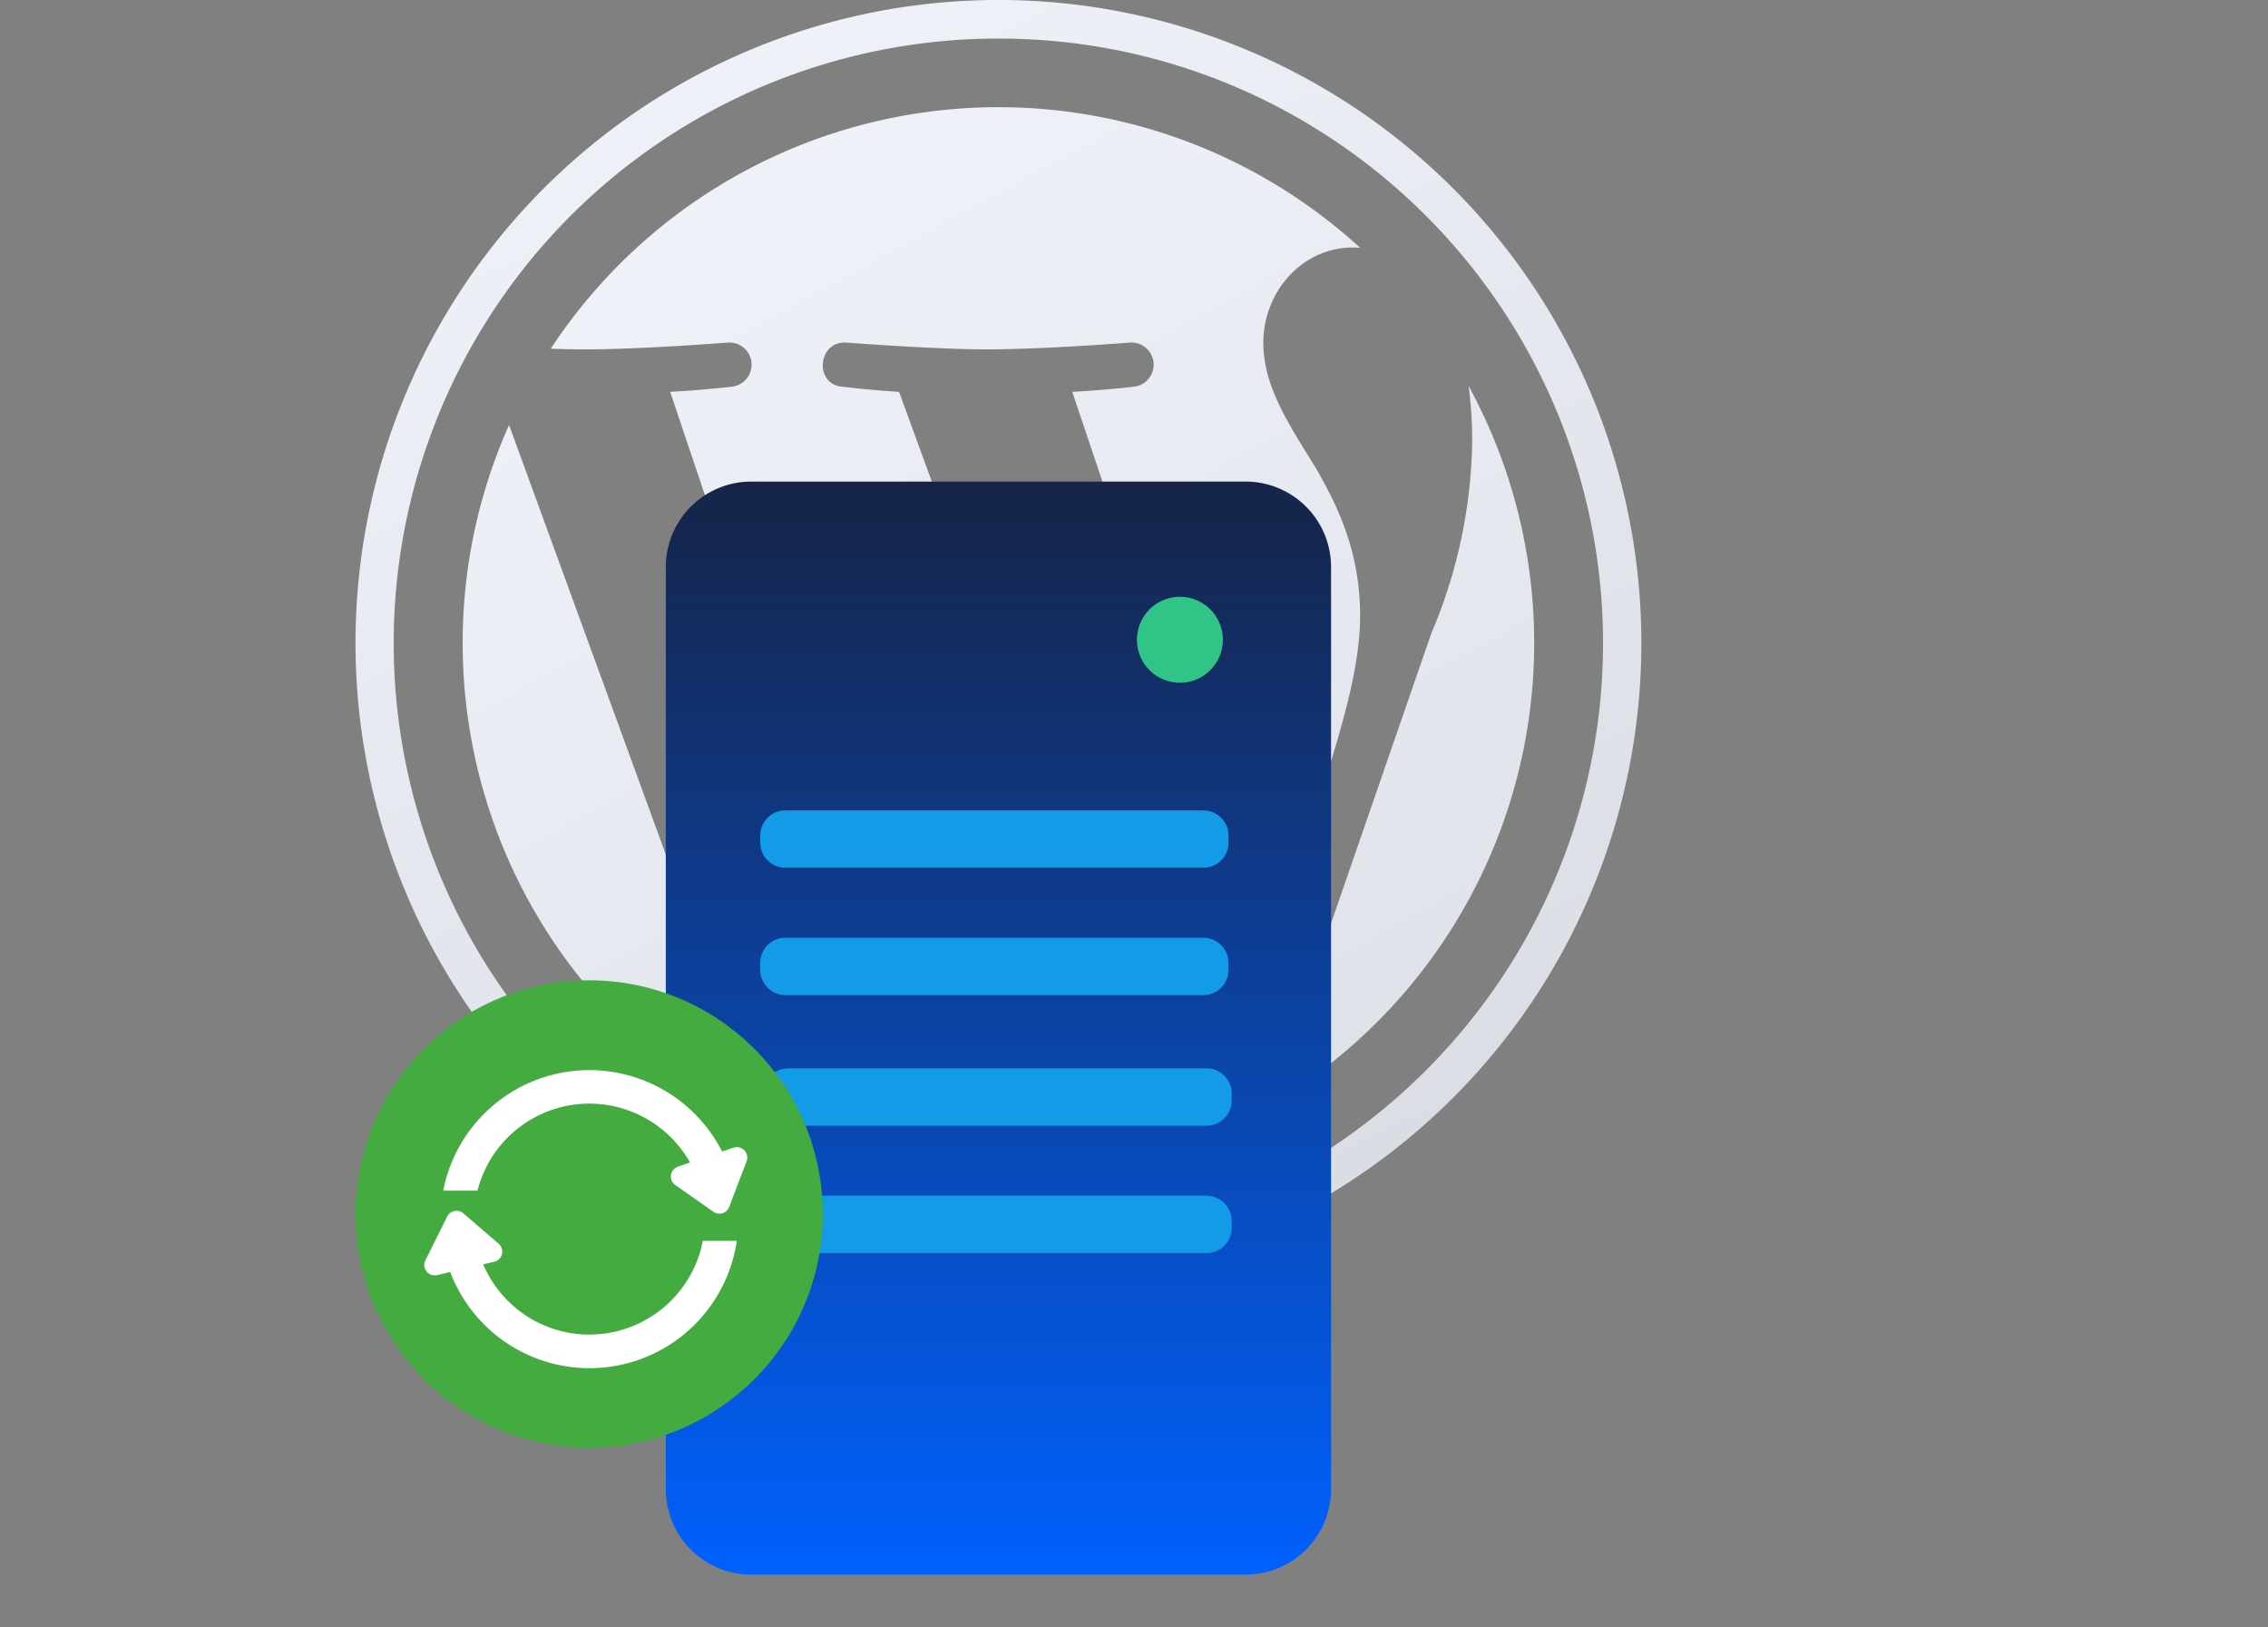 <svg xmlns="http://www.w3.org/2000/svg" xmlns:xlink="http://www.w3.org/1999/xlink" width="230" height="165" viewBox="0 0 230 165">
  <rect x="0" y="0" width="230" height="165" fill="#808080" stroke="none"/>
  <defs>
    <linearGradient id="linear-gradient" x1="0.327" y1="-0.03" x2="0.792" y2="0.961" gradientUnits="objectBoundingBox">
      <stop offset="0" stop-color="#eff2f8"/>
      <stop offset="1" stop-color="#d9dce2"/>
    </linearGradient>
    <linearGradient id="linear-gradient-3" x1="0.5" x2="0.5" y2="1" gradientUnits="objectBoundingBox">
      <stop offset="0" stop-color="#162447"/>
      <stop offset="1" stop-color="#0061ff"/>
    </linearGradient>
  </defs>
  <g id="_05-wordpress-update" data-name="05-wordpress-update" transform="translate(13 10.194)">
    <rect id="area" width="230" height="165" transform="translate(-13 -10.194)" fill="rgba(255,255,255,0)"/>
    <g id="Group_18350" data-name="Group 18350" transform="translate(-58.849 -10.194)">
      <g id="W_Mark" data-name="W Mark" transform="translate(81.902)">
        <path id="Path_20360" data-name="Path 20360" d="M859.167,209.942a60.991,60.991,0,0,1,34.264,10.465,61.475,61.475,0,0,1,22.209,26.968,61.205,61.205,0,0,1-5.65,58.119,61.622,61.622,0,0,1-16.559,16.559,61.3,61.3,0,1,1-34.264-112.112m0-3.912a65.2,65.2,0,1,0,65.2,65.2,65.2,65.2,0,0,0-65.2-65.2Z" transform="translate(-793.968 -206.03)" fill="url(#linear-gradient)"/>
        <path id="Path_20361" data-name="Path 20361" d="M828.307,294.7a54.336,54.336,0,0,0,30.622,48.9l-25.918-71.01A54.126,54.126,0,0,0,828.307,294.7Zm91.011-2.74c0-6.717-2.413-11.366-4.479-14.984-2.755-4.477-5.337-8.266-5.337-12.743,0-4.993,3.786-9.642,9.124-9.642.241,0,.47.029.7.044a54.319,54.319,0,0,0-82.087,10.224c1.275.04,2.477.066,3.5.066,5.683,0,14.481-.691,14.481-.691a2.246,2.246,0,0,1,.348,4.478s-2.945.345-6.218.516l19.784,58.853,11.892-35.66-8.465-23.193c-2.927-.171-5.7-.516-5.7-.516-2.929-.173-2.586-4.649.344-4.478,0,0,8.971.691,14.31.691,5.682,0,14.482-.691,14.482-.691a2.246,2.246,0,0,1,.346,4.478s-2.946.345-6.217.516l19.635,58.4,5.606-17.761C917.859,302.109,919.318,296.609,919.318,291.96Zm-35.726,7.493-16.3,47.368a54.351,54.351,0,0,0,33.394-.866,5.02,5.02,0,0,1-.389-.749Zm46.726-30.818a41.944,41.944,0,0,1,.364,5.587,51.27,51.27,0,0,1-4.133,19.46l-16.594,47.98a54.345,54.345,0,0,0,20.363-73.027Z" transform="translate(-817.44 -229.502)" fill="url(#linear-gradient)"/>
      </g>
    </g>
    <g id="Group_18354" data-name="Group 18354" transform="translate(-8.218 -7.311)">
      <path id="Path_29630" data-name="Path 29630" d="M237.887,241.967H187.753a8.666,8.666,0,0,1-8.666-8.666V139.814a8.666,8.666,0,0,1,8.666-8.666h50.134a8.666,8.666,0,0,1,8.666,8.666V233.3a8.666,8.666,0,0,1-8.666,8.666" transform="translate(-116.35 -85.205)" fill="url(#linear-gradient-3)"/>
      <path id="Path_29631" data-name="Path 29631" d="M252.284,306.771H209.9a2.552,2.552,0,0,1-2.551-2.552v-.711a2.551,2.551,0,0,1,2.551-2.551h42.384a2.552,2.552,0,0,1,2.552,2.551v.711a2.552,2.552,0,0,1-2.552,2.552" transform="translate(-134.711 -195.526)" fill="#139be8"/>
      <path id="Path_29632" data-name="Path 29632" d="M252.284,343.635H209.9a2.552,2.552,0,0,1-2.551-2.552v-.711a2.551,2.551,0,0,1,2.551-2.551h42.384a2.552,2.552,0,0,1,2.552,2.551v.711a2.552,2.552,0,0,1-2.552,2.552" transform="translate(-134.711 -219.476)" fill="#139be8"/>
      <path id="Path_29633" data-name="Path 29633" d="M251.363,232.122H208.979a2.552,2.552,0,0,1-2.551-2.552v-.711a2.551,2.551,0,0,1,2.551-2.551h42.384a2.552,2.552,0,0,1,2.552,2.551v.711a2.552,2.552,0,0,1-2.552,2.552" transform="translate(-134.113 -147.028)" fill="#139be8"/>
      <path id="Path_29634" data-name="Path 29634" d="M251.363,268.986H208.979a2.552,2.552,0,0,1-2.551-2.552v-.711a2.551,2.551,0,0,1,2.551-2.551h42.384a2.552,2.552,0,0,1,2.552,2.551v.711a2.552,2.552,0,0,1-2.552,2.552" transform="translate(-134.113 -170.978)" fill="#139be8"/>
      <path id="Path_29635" data-name="Path 29635" d="M323.513,166.521a4.358,4.358,0,1,1-6.012-1.357,4.359,4.359,0,0,1,6.012,1.357" transform="translate(-204.955 -106.867)" fill="#30c587"/>
    </g>
    <g id="Group_18363" data-name="Group 18363" transform="translate(-158.947 -62.804)">
      <circle id="Ellipse_9378" data-name="Ellipse 9378" cx="23.693" cy="23.693" r="23.693" transform="translate(182 151.999)" fill="#43ab3f"/>
      <path id="Path_29637" data-name="Path 29637" d="M48.335,118.469a11.724,11.724,0,0,1-10.772-7.125l1.115-.261a1.057,1.057,0,0,0,.449-1.831l-3.582-3.082a1.057,1.057,0,0,0-1.635.329L31.7,110.935a1.057,1.057,0,0,0,1.186,1.5l1.336-.312a15.1,15.1,0,0,0,29.06-3.16H59.835a11.728,11.728,0,0,1-11.5,9.5" transform="translate(157.385 69.453)" fill="#fff"/>
      <path id="Path_29638" data-name="Path 29638" d="M69.748,49.139l-1.155.393A15.1,15.1,0,0,0,40.31,53.5h3.477a11.706,11.706,0,0,1,21.55-2.856l-1.224.417a1.057,1.057,0,0,0-.267,1.866l3.868,2.714a1.057,1.057,0,0,0,1.595-.489l.63-1.652h.025c0-.014-.006-.028-.009-.041l1.121-2.939a1.057,1.057,0,0,0-1.328-1.377" transform="translate(150.583 119.828)" fill="#fff"/>
    </g>
  </g>
</svg>
